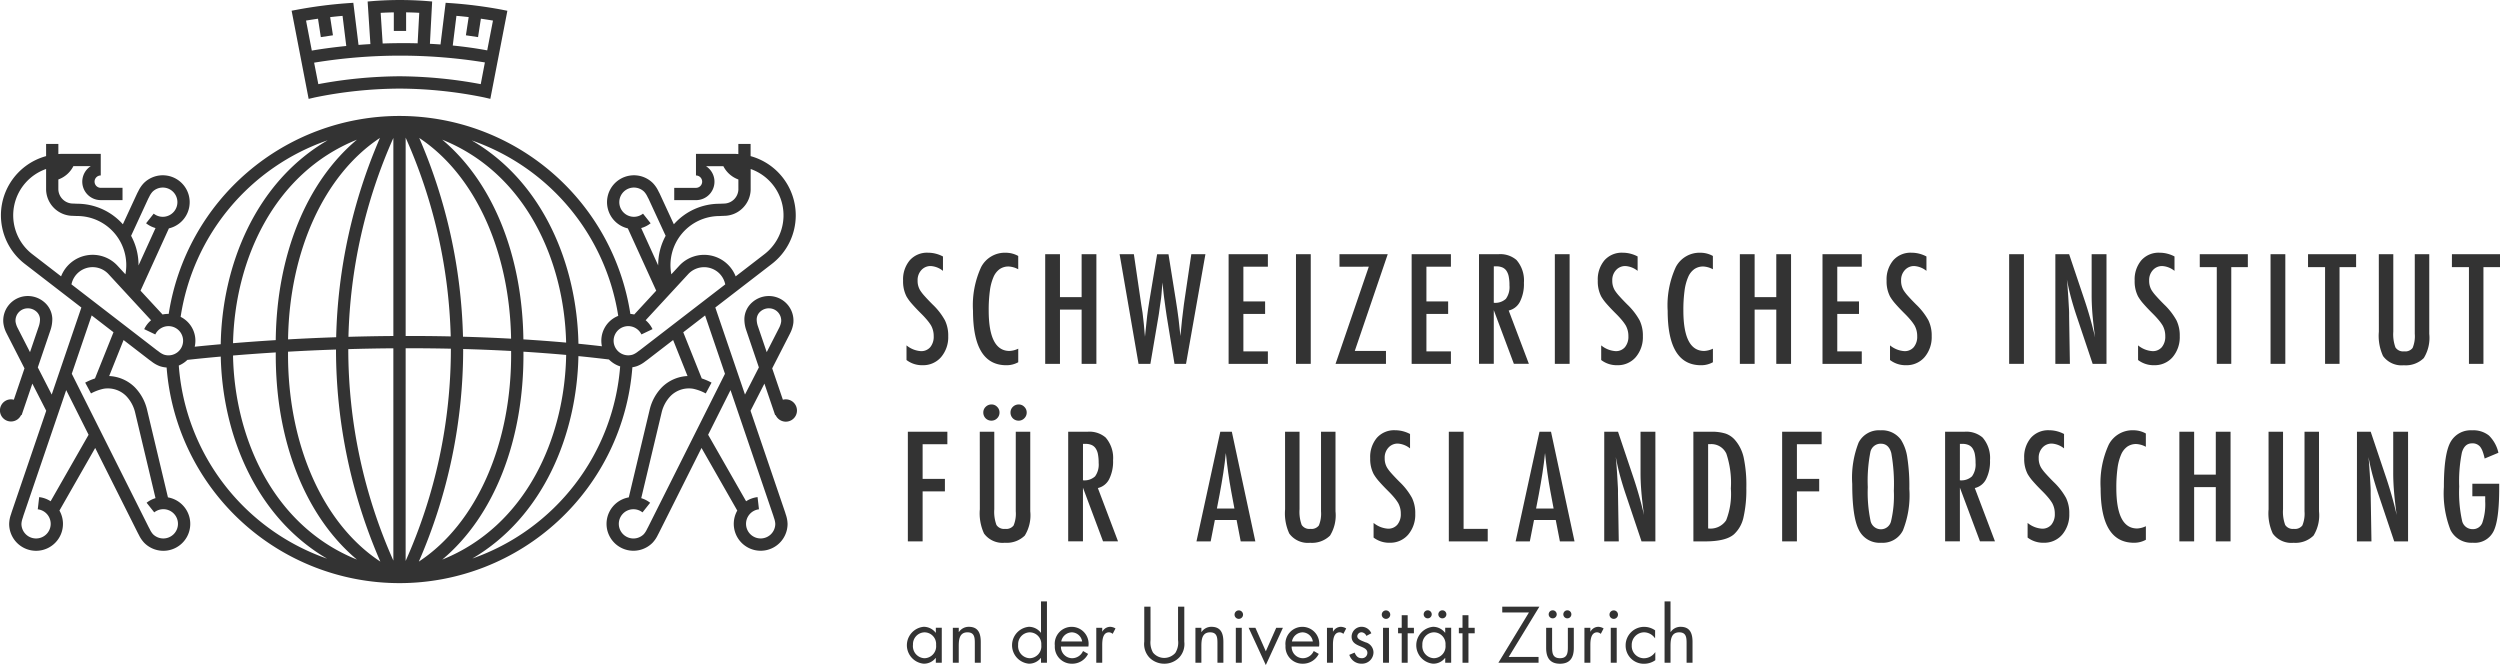 <?xml version="1.0" encoding="UTF-8"?>
<svg xmlns="http://www.w3.org/2000/svg" xmlns:xlink="http://www.w3.org/1999/xlink" width="347.063" height="92.326" viewBox="0 0 347.063 92.326">
  <defs>
    <clipPath id="a">
      <rect width="347.063" height="92.326" fill="#333"></rect>
    </clipPath>
  </defs>
  <g transform="translate(0 0)">
    <g transform="translate(0 0)" clip-path="url(#a)">
      <path d="M107.611,53.1l.064-.021a1.549,1.549,0,1,0,1.009-2.122L107.2,46.6l2.473-4.833.01-.021c.02-.043.029-.063.029-.063a4.279,4.279,0,0,0,.427-1.394,3.414,3.414,0,0,0-3.08-3.716,3.5,3.5,0,0,0-2.62.849,3.159,3.159,0,0,0-1.1,2.279,4.686,4.686,0,0,0,.226,1.505c.007.024.863,2.544,1.785,5.259l-1.928,3.771c-1.887-5.535-3.638-10.676-4.119-12.086l7.786-6a8.512,8.512,0,0,0,3.381-6.8,8.535,8.535,0,0,0-6.267-8.214V15.441H102.5V16.85c-.184-.011-.366-.028-.553-.028H96.619v3a.859.859,0,0,1,0,1.718H93.6v1.706h3.022a2.56,2.56,0,0,0,1.387-4.715h2.41a3.784,3.784,0,0,0,2.087,1.848v1.419a2.032,2.032,0,0,1-2.027,1.926l-.614.025A8.453,8.453,0,0,0,93.548,26.6l-1.986-4.3c-.075-.139-.118-.221-.164-.311a4.252,4.252,0,0,0-.752-1.1,3.735,3.735,0,1,0-3.487,6.28L91.1,35.816l-3.054,3.307a3.67,3.67,0,0,0-.535-.079,32.424,32.424,0,0,0-64.09-.006,3.739,3.739,0,0,0-.854.085L19.51,35.816l3.936-8.648a3.735,3.735,0,1,0-3.488-6.28,4.236,4.236,0,0,0-.749,1.1c-.047.089-.091.171-.135.251-.021.042-1.271,2.744-2.018,4.36a8.5,8.5,0,0,0-6.348-2.854c.036,0-.543-.024-.543-.024a2.04,2.04,0,0,1-1.47-.6A2.017,2.017,0,0,1,8.1,21.764V20.376a3.784,3.784,0,0,0,2.087-1.848H12.6a2.56,2.56,0,0,0,1.387,4.715H17.01V21.537H13.987a.859.859,0,0,1,0-1.718v-3H8.655c-.187,0-.369.017-.553.028V15.441H6.4v1.695A8.52,8.52,0,0,0,3.517,32.154l7.779,6L7.179,50.238l-1.93-3.771,1.77-5.208A4.778,4.778,0,0,0,7.261,39.7a3.165,3.165,0,0,0-1.1-2.279,3.5,3.5,0,0,0-2.621-.849A3.411,3.411,0,0,0,.464,40.289a4.211,4.211,0,0,0,.427,1.4L.9,41.7l.029.064L3.4,46.6c-.547,1.607-1.093,3.215-1.48,4.355a1.535,1.535,0,0,0-.386-.054,1.537,1.537,0,1,0,1.394,2.176L3,53.1l1.49-4.383,1.928,3.768-4.8,14.074c-.038.128-.065.217-.095.311a4.243,4.243,0,0,0-.251,1.314,3.735,3.735,0,1,0,6.98-1.842l4.964-8.694,5.911,11.79c.061.111.1.194.149.28a4.309,4.309,0,0,0,.752,1.107,3.736,3.736,0,1,0,3.287-6.315L20.389,52.225a6.669,6.669,0,0,0-1.7-3.024,5.408,5.408,0,0,0-3.534-1.534l2-5,3.6,2.775c.111.077.187.132.267.191a4.236,4.236,0,0,0,1.157.66,3.764,3.764,0,0,0,.952.189,32.424,32.424,0,0,0,64.659-.036,3.748,3.748,0,0,0,.636-.155,4.21,4.21,0,0,0,1.156-.659c.081-.058.156-.114.231-.166.011-.007,1.519-1.17,3.634-2.8l2,5A5.4,5.4,0,0,0,91.916,49.2a6.616,6.616,0,0,0-1.688,2.987c-.01.033-2.377,9.971-2.937,12.323a3.733,3.733,0,1,0,3.285,6.316,4.275,4.275,0,0,0,.753-1.108c.046-.086.088-.168.132-.246.008-.018,3.061-6.1,5.927-11.823l4.964,8.694a3.734,3.734,0,1,0,6.982,1.842,4.242,4.242,0,0,0-.252-1.314c-.029-.093-.056-.182-.081-.269l-4.808-14.116,1.927-3.768c.806,2.368,1.49,4.383,1.49,4.383M4.167,44.352l-1.72-3.361a2.792,2.792,0,0,1-.287-.861A1.7,1.7,0,0,1,3.7,38.273a1.774,1.774,0,0,1,1.335.432,1.48,1.48,0,0,1,.519,1.06,3.09,3.09,0,0,1-.168,1c.006-.019-.536,1.572-1.221,3.588M52.746,14.613a73.984,73.984,0,0,0-6.078,27.664c-2.362.081-4.6.185-6.677.3.185-12.294,5.046-22.873,12.754-27.965M38.281,42.68c-2.182.134-4.17.281-5.93.425.239-11.453,5.617-23.6,17.2-28.251-6.97,5.84-11.138,15.953-11.272,27.826m7.21-27.742c-10,5.8-14.668,17.372-14.847,28.313-1.4.123-2.605.241-3.611.345a3.7,3.7,0,0,0-1.955-4.145A30.811,30.811,0,0,1,45.491,14.937m-24.9,8.079c.025-.04.077-.138.125-.233a2.835,2.835,0,0,1,.447-.689,2.03,2.03,0,1,1,.175,3.027l-1.058,1.337a3.716,3.716,0,0,0,1.313.664l-2.363,5.19v-.039A8.471,8.471,0,0,0,18.2,28.2ZM8.48,33.827,4.552,30.8a6.877,6.877,0,0,1-.666-.571A6.816,6.816,0,0,1,6.4,18.921v2.874a3.732,3.732,0,0,0,3.733,3.631l.542.024a6.818,6.818,0,0,1,6.736,8.09l-1.081-1.17A4.7,4.7,0,0,0,8.48,33.827M7.027,65.05a3.706,3.706,0,0,0-1.589-.576l-.195,1.693a2.031,2.031,0,1,1-2.267,2.018,2.807,2.807,0,0,1,.174-.806c.031-.1.064-.2.093-.312-.007.025,3.2-9.388,5.947-17.448l3.108,6.2ZM13.186,48a8.445,8.445,0,0,0-1.36.581l.808,1.5a6.485,6.485,0,0,1,1.766-.653,3.6,3.6,0,0,1,3.115,1.008,5.006,5.006,0,0,1,1.227,2.221c-.008-.032,2.186,9.183,2.847,11.961a3.7,3.7,0,0,0-1.236.639l1.061,1.335a2.03,2.03,0,0,1,2.694,3.029,2.036,2.036,0,0,1-2.871,0,2.794,2.794,0,0,1-.448-.7c-.049-.092-.1-.187-.153-.283.017.029-9.324-18.6-10.671-21.289,1.218-3.573,2.26-6.632,2.761-8.1,1.043.8,2.071,1.6,3.03,2.335Zm8.843-3.739c-.086-.064-.174-.128-.269-.192.024.015-6.781-5.229-11.84-9.129a3,3,0,0,1,5.153-1.413s4.364,4.727,5.9,6.394a3.734,3.734,0,0,0-.954,1.235l1.54.735a2,2,0,0,1,.752-.841,2.028,2.028,0,1,1,.418,3.633,2.79,2.79,0,0,1-.7-.422m2.792,1.948a3.742,3.742,0,0,0,1.191-.787c1.14-.125,2.7-.287,4.635-.458.234,10.848,4.882,22.28,14.76,28.053A30.783,30.783,0,0,1,24.821,46.207m7.529-1.391c1.754-.146,3.747-.292,5.933-.429C38.2,56.661,42.4,67.155,49.553,73.147,37.94,68.481,32.566,56.292,32.35,44.816m7.639-.529c2.073-.118,4.3-.223,6.656-.3v.011h0A73.946,73.946,0,0,0,52.8,73.424c-7.977-5.233-12.919-16.333-12.812-29.138m14.62,29A72.229,72.229,0,0,1,48.35,43.954V43.93c2.006-.058,4.1-.1,6.257-.114Zm0-31.177c-2.15.015-4.234.056-6.235.113a72.214,72.214,0,0,1,6.235-27.606ZM99.9,25.451l.614-.026a3.679,3.679,0,0,0,2.605-1.093,3.716,3.716,0,0,0,1.092-2.508c0-.013,0-1.416,0-2.9a6.816,6.816,0,0,1,2.51,11.306,7.011,7.011,0,0,1-.659.567l-3.934,3.033a4.7,4.7,0,0,0-7.852-1.454s-.436.471-1.078,1.167a6.816,6.816,0,0,1,6.7-8.088M89.011,27.122a3.723,3.723,0,0,0,1.314-.664l-1.06-1.337a2.03,2.03,0,1,1,.175-3.027,2.794,2.794,0,0,1,.447.689c.049.095.1.192.156.291-.026-.05,1.839,3.986,2.366,5.124a8.477,8.477,0,0,0-1.037,4.074v.039ZM85.827,39.314a3.7,3.7,0,0,0-2.265,4.218c-1.087-.124-2.176-.245-3.261-.351-.2-10.91-4.858-22.437-14.815-28.226A30.814,30.814,0,0,1,85.827,39.314m-7.234,3.708c-1.99-.177-3.971-.324-5.933-.446-.155-11.827-4.318-21.9-11.267-27.723C72.95,19.5,78.33,31.592,78.593,43.022m-7.642-.543c-2.257-.123-4.486-.213-6.675-.273A73.983,73.983,0,0,0,58.2,14.613c7.687,5.078,12.543,15.614,12.753,27.866M56.315,14.572a72.208,72.208,0,0,1,6.256,27.592c-2.132-.046-4.222-.064-6.256-.06Zm0,29.235c2.041,0,4.138.017,6.278.063v.084a72.188,72.188,0,0,1-6.28,29.381Zm7.984.187h0v-.081h0c2.183.06,4.407.15,6.657.273.134,12.848-4.814,23.993-12.812,29.239A73.946,73.946,0,0,0,64.3,43.994m8.363.291q2.945.184,5.934.448c-.192,11.5-5.564,23.736-17.2,28.414,7.172-6.008,11.375-16.543,11.27-28.862M65.57,73c9.878-5.791,14.513-17.246,14.729-28.1,1.409.138,2.822.3,4.237.466a3.757,3.757,0,0,0,1.558.959A30.785,30.785,0,0,1,65.57,73M88.809,44.091c-.057.039-.146.1-.233.167a2.809,2.809,0,0,1-.7.422,2.032,2.032,0,0,1-2.58-1.256,2.027,2.027,0,0,1,1.259-2.577,2.031,2.031,0,0,1,2.491,1.042l1.539-.735a3.716,3.716,0,0,0-.954-1.235l5.9-6.391a3.012,3.012,0,0,1,4.251-.185,2.981,2.981,0,0,1,.9,1.6L88.809,44.091m1.145,24.582c-.036.064-.086.159-.134.251a2.872,2.872,0,0,1-.45.7,2.03,2.03,0,1,1-.175-3.03l1.06-1.335a3.685,3.685,0,0,0-1.236-.639l2.859-12a4.964,4.964,0,0,1,1.216-2.185,3.6,3.6,0,0,1,3.113-1.007,6.486,6.486,0,0,1,1.768.653l.806-1.5A8.445,8.445,0,0,0,97.42,48l-2.566-6.411c.958-.739,1.987-1.532,3.03-2.335l2.76,8.1Zm17.42-1.564c.018.065.05.168.081.269a2.807,2.807,0,0,1,.174.806,2.03,2.03,0,1,1-2.265-2.018l-.195-1.693a3.706,3.706,0,0,0-1.59.576l-5.272-9.233c1.235-2.462,2.362-4.709,3.108-6.2Zm-2.172-26.4a2.93,2.93,0,0,1-.153-.947,1.48,1.48,0,0,1,.519-1.06,1.776,1.776,0,0,1,1.337-.432,1.7,1.7,0,0,1,1.54,1.857,2.749,2.749,0,0,1-.285.858s-.76,1.487-1.72,3.363Z" transform="translate(0 4.538)" fill="#333"></path>
      <path d="M58.194,1.331a62.147,62.147,0,0,0-6.929-.89L50.459.387l-.1.8-.614,4.986Q49,6.12,48.275,6.082l.267-5.049.043-.826L47.762.139a48.426,48.426,0,0,0-7.3,0L39.628.21l.054.833.33,5.078c-.569.033-1.121.071-1.65.113l-.621-5.046-.1-.8-.8.054a62.764,62.764,0,0,0-6.922.888l-.844.157.163.842,2.032,10.525.168.872.863-.2A59.787,59.787,0,0,1,44.052,12.3,59.806,59.806,0,0,1,55.8,13.523l.863.2.168-.87L58.868,2.33l.16-.835ZM51.955,2.2c.589.05,1.158.109,1.7.173L53.271,4.9l1.686.253.393-2.559c.673.1,1.252.188,1.679.262l-.8,4.137c-1.61-.3-3.211-.515-4.783-.673ZM41.439,1.784c.459-.026,1.093-.053,1.825-.067V4.29h1.706V1.714c.586.01,1.2.029,1.824.065L46.57,6.014c-1.706-.046-3.333-.029-4.855.026Zm-8.7.813.391,2.556L34.813,4.9l-.386-2.522c.549-.064,1.126-.124,1.721-.174l.514,4.181c-2.169.217-3.833.473-4.784.638l-.8-4.167c.426-.072,1-.164,1.663-.259m22.59,9.084a63.022,63.022,0,0,0-11.249-1.092h-.05a63.006,63.006,0,0,0-11.249,1.092L32.2,8.7a73.783,73.783,0,0,1,23.706-.033Z" transform="translate(11.408 0)" fill="#333"></path>
      <path d="M95.574,25.717v2a3,3,0,0,0-1.685-.67,1.7,1.7,0,0,0-1.323.571,2.028,2.028,0,0,0-.512,1.449,2.5,2.5,0,0,0,.365,1.372,6.16,6.16,0,0,0,.617.788q.428.482,1.108,1.163a9.083,9.083,0,0,1,1.706,2.2,4.823,4.823,0,0,1,.454,2.2,4.269,4.269,0,0,1-1,2.909,3.272,3.272,0,0,1-2.554,1.114,3.543,3.543,0,0,1-2.238-.72V38.059a3.486,3.486,0,0,0,1.991.8,1.633,1.633,0,0,0,1.312-.557,2.267,2.267,0,0,0,.473-1.514,3.037,3.037,0,0,0-.365-1.488,6.09,6.09,0,0,0-.524-.725,12.227,12.227,0,0,0-.838-.911q-.777-.771-1.291-1.362a6.377,6.377,0,0,1-.759-1.035,4.525,4.525,0,0,1-.473-2.189,4.111,4.111,0,0,1,.927-2.829,3.192,3.192,0,0,1,2.513-1.054,4.441,4.441,0,0,1,2.09.522" transform="translate(35.334 9.887)" fill="#333"></path>
      <path d="M103.288,25.649v1.844a3.16,3.16,0,0,0-1.32-.384,2.147,2.147,0,0,0-1.253.361,2.608,2.608,0,0,0-.862,1.108,7.022,7.022,0,0,0-.5,1.9,19.637,19.637,0,0,0-.163,2.717q0,5.637,2.888,5.638a3.092,3.092,0,0,0,1.213-.315V40.4a3.332,3.332,0,0,1-1.656.415q-4.624,0-4.624-7.552a12.694,12.694,0,0,1,1.129-6.074,3.711,3.711,0,0,1,3.455-1.99,3.528,3.528,0,0,1,1.7.453" transform="translate(38.067 9.888)" fill="#333"></path>
      <path d="M104.208,25.344h2.051V31.3h3.006V25.344h2.05V40.566h-2.05V33.033h-3.006v7.533h-2.051Z" transform="translate(40.892 9.946)" fill="#333"></path>
      <path d="M111.626,25.344h1.981l1.035,7.068.168,1.046q.117.848.177,1.547L115.1,36.3c.007.033.013.092.02.177s.017.195.029.326l.05-.493q.117-1.291.251-2.375t.291-2l1.094-6.585h1.578l1.025,6.4q.228,1.418.38,2.632t.252,2.317c.064-.776.139-1.525.221-2.247s.17-1.433.26-2.129L120.7,31.3l.879-5.954h1.96l-2.692,15.222h-1.6l-1.075-6.576c-.007-.026-.022-.135-.049-.324s-.067-.464-.118-.819l-.207-1.518c-.014-.118-.035-.3-.064-.533s-.061-.535-.095-.9l-.049-.631c-.013.15-.026.283-.039.394s-.024.2-.031.276q-.048.652-.084,1.011c-.022.24-.038.386-.043.439l-.207,1.459c-.046.336-.082.6-.109.788s-.046.309-.058.355L115.9,40.566h-1.646Z" transform="translate(43.803 9.946)" fill="#333"></path>
      <path d="M122.494,25.344h5.451v1.735h-3.4V31.9h3.016v1.735h-3.016v5.2h3.4v1.735h-5.451Z" transform="translate(48.068 9.946)" fill="#333"></path>
      <rect width="2.051" height="15.222" transform="translate(179.915 35.289)" fill="#333"></rect>
      <path d="M133.7,25.344h6.7l-4.574,13.427h4.329v1.795h-7l4.616-13.487H133.7Z" transform="translate(52.253 9.946)" fill="#333"></path>
      <path d="M140.743,25.344h5.451v1.735h-3.4V31.9h3.016v1.735h-3.016v5.2h3.4v1.735h-5.451Z" transform="translate(55.229 9.946)" fill="#333"></path>
      <path d="M147.459,25.344h2.7a3.458,3.458,0,0,1,2.5.8,4.315,4.315,0,0,1,1.035,3.165,5.411,5.411,0,0,1-.549,2.627,2.336,2.336,0,0,1-1.562,1.227l2.8,7.4H152.3l-2.789-7.454v7.454h-2.051Zm2.051,6.743a2.172,2.172,0,0,0,1.685-.551,2.792,2.792,0,0,0,.493-1.863,6.062,6.062,0,0,0-.1-1.213,2.213,2.213,0,0,0-.324-.819,1.318,1.318,0,0,0-.572-.464,2.127,2.127,0,0,0-.834-.148h-.344Z" transform="translate(57.864 9.946)" fill="#333"></path>
      <rect width="2.051" height="15.222" transform="translate(215.851 35.289)" fill="#333"></rect>
      <path d="M164.832,25.717v2a3,3,0,0,0-1.685-.67,1.7,1.7,0,0,0-1.321.571,2.028,2.028,0,0,0-.512,1.449,2.516,2.516,0,0,0,.363,1.372,6.073,6.073,0,0,0,.618.788q.428.482,1.108,1.163a9.154,9.154,0,0,1,1.706,2.2,4.841,4.841,0,0,1,.453,2.2,4.275,4.275,0,0,1-.994,2.909,3.272,3.272,0,0,1-2.554,1.114,3.547,3.547,0,0,1-2.239-.72V38.059a3.489,3.489,0,0,0,1.993.8,1.628,1.628,0,0,0,1.31-.557,2.26,2.26,0,0,0,.473-1.514,3.022,3.022,0,0,0-.365-1.488,5.9,5.9,0,0,0-.522-.725c-.224-.272-.5-.576-.838-.911q-.779-.771-1.291-1.362a6.4,6.4,0,0,1-.76-1.035,4.541,4.541,0,0,1-.473-2.189,4.111,4.111,0,0,1,.927-2.829,3.2,3.2,0,0,1,2.515-1.054,4.44,4.44,0,0,1,2.089.522" transform="translate(62.511 9.887)" fill="#333"></path>
      <path d="M172.547,25.649v1.844a3.16,3.16,0,0,0-1.32-.384,2.147,2.147,0,0,0-1.253.361,2.6,2.6,0,0,0-.862,1.108,7.021,7.021,0,0,0-.5,1.9,19.633,19.633,0,0,0-.163,2.717q0,5.637,2.888,5.638a3.092,3.092,0,0,0,1.213-.315V40.4a3.332,3.332,0,0,1-1.656.415q-4.624,0-4.624-7.552a12.71,12.71,0,0,1,1.129-6.074,3.714,3.714,0,0,1,3.455-1.99,3.528,3.528,0,0,1,1.7.453" transform="translate(65.245 9.888)" fill="#333"></path>
      <path d="M173.466,25.344h2.051V31.3h3.006V25.344h2.05V40.566h-2.05V33.033h-3.006v7.533h-2.051Z" transform="translate(68.07 9.946)" fill="#333"></path>
      <path d="M181.706,25.344h5.451v1.735h-3.4V31.9h3.016v1.735h-3.016v5.2h3.4v1.735h-5.451Z" transform="translate(71.303 9.946)" fill="#333"></path>
      <path d="M193.628,25.717v2a3,3,0,0,0-1.685-.67,1.7,1.7,0,0,0-1.321.571,2.028,2.028,0,0,0-.512,1.449,2.516,2.516,0,0,0,.363,1.372,6.071,6.071,0,0,0,.618.788q.428.482,1.108,1.163a9.155,9.155,0,0,1,1.706,2.2,4.842,4.842,0,0,1,.452,2.2,4.275,4.275,0,0,1-.994,2.909,3.273,3.273,0,0,1-2.554,1.114,3.547,3.547,0,0,1-2.239-.72V38.059a3.489,3.489,0,0,0,1.992.8,1.628,1.628,0,0,0,1.31-.557,2.26,2.26,0,0,0,.473-1.514,3.022,3.022,0,0,0-.365-1.488,5.9,5.9,0,0,0-.522-.725c-.224-.272-.5-.576-.838-.911q-.779-.771-1.291-1.362a6.4,6.4,0,0,1-.76-1.035,4.54,4.54,0,0,1-.473-2.189,4.112,4.112,0,0,1,.927-2.829,3.2,3.2,0,0,1,2.515-1.054,4.44,4.44,0,0,1,2.089.522" transform="translate(73.811 9.887)" fill="#333"></path>
      <rect width="2.051" height="15.222" transform="translate(278.92 35.289)" fill="#333"></rect>
      <path d="M204.922,25.344h1.912l2.041,6.072a55.565,55.565,0,0,1,1.568,5.492q-.246-1.765-.366-3.194t-.117-2.692V25.344h2.061V40.566H210.1l-2.3-6.852q-.315-.957-.6-1.962t-.518-2.109c-.013-.092-.035-.2-.064-.336s-.064-.283-.1-.453c.021.17.038.316.052.437s.021.226.028.312l.109,1.547.109,1.883c.007.106.011.234.015.386s0,.322,0,.512l.109,6.635h-2.02Z" transform="translate(80.413 9.946)" fill="#333"></path>
      <path d="M218.359,25.717v2a3,3,0,0,0-1.685-.67,1.7,1.7,0,0,0-1.321.571,2.028,2.028,0,0,0-.512,1.449,2.515,2.515,0,0,0,.363,1.372,6.064,6.064,0,0,0,.618.788q.428.482,1.108,1.163a9.155,9.155,0,0,1,1.706,2.2,4.842,4.842,0,0,1,.453,2.2,4.275,4.275,0,0,1-.994,2.909,3.272,3.272,0,0,1-2.554,1.114,3.547,3.547,0,0,1-2.239-.72V38.059a3.489,3.489,0,0,0,1.993.8,1.628,1.628,0,0,0,1.31-.557,2.26,2.26,0,0,0,.473-1.514,3.023,3.023,0,0,0-.365-1.488,5.9,5.9,0,0,0-.522-.725c-.224-.272-.5-.576-.838-.911q-.779-.771-1.291-1.362a6.4,6.4,0,0,1-.76-1.035,4.541,4.541,0,0,1-.473-2.189,4.111,4.111,0,0,1,.927-2.829,3.2,3.2,0,0,1,2.515-1.054,4.44,4.44,0,0,1,2.089.522" transform="translate(83.516 9.887)" fill="#333"></path>
      <path d="M219.32,25.344h6.674v1.795h-2.3V40.566h-2.012V27.139H219.32Z" transform="translate(86.063 9.946)" fill="#333"></path>
      <rect width="2.051" height="15.222" transform="translate(315.209 35.289)" fill="#333"></rect>
      <path d="M230.114,25.344h6.674v1.795h-2.3V40.566H232.48V27.139h-2.366Z" transform="translate(90.299 9.946)" fill="#333"></path>
      <path d="M237.171,25.344h2.011V36.1a5.287,5.287,0,0,0,.3,2.187,1.261,1.261,0,0,0,1.2.543,1.278,1.278,0,0,0,1.182-.473,4.273,4.273,0,0,0,.3-1.962V25.344h2.011V36.4a5.345,5.345,0,0,1-.759,3.361,3.563,3.563,0,0,1-2.769,1,3.189,3.189,0,0,1-2.889-1.281,6.7,6.7,0,0,1-.581-3.371Z" transform="translate(93.068 9.946)" fill="#333"></path>
      <path d="M244.461,25.344h6.674v1.795h-2.3V40.566h-2.012V27.139h-2.366Z" transform="translate(95.929 9.946)" fill="#333"></path>
      <path d="M90.514,43.044H96v1.735H92.565V49.59h3.094v1.735H92.565v6.941H90.514Z" transform="translate(35.518 16.891)" fill="#333"></path>
      <path d="M97.685,44.111H99.7V54.866a5.274,5.274,0,0,0,.3,2.189,1.259,1.259,0,0,0,1.2.542,1.274,1.274,0,0,0,1.182-.473,4.269,4.269,0,0,0,.3-1.962V44.111h2.012v11.05a5.357,5.357,0,0,1-.759,3.363,3.571,3.571,0,0,1-2.771,1,3.186,3.186,0,0,1-2.888-1.282,6.678,6.678,0,0,1-.582-3.371Zm1.636-3.786a1.048,1.048,0,0,1,.78.336,1.074,1.074,0,0,1,.324.788,1.094,1.094,0,0,1-.334.8,1.079,1.079,0,0,1-.79.324,1.107,1.107,0,0,1-.8-.324,1.122,1.122,0,0,1-.326-.809,1.06,1.06,0,0,1,.336-.79,1.121,1.121,0,0,1,.808-.324m3.776,0a1.05,1.05,0,0,1,.78.336,1.074,1.074,0,0,1,.324.788,1.09,1.09,0,0,1-.336.8,1.076,1.076,0,0,1-.788.324,1.113,1.113,0,0,1-.8-.324,1.126,1.126,0,0,1-.324-.809,1.064,1.064,0,0,1,.334-.79,1.124,1.124,0,0,1,.809-.324" transform="translate(38.332 15.824)" fill="#333"></path>
      <path d="M106.5,43.044h2.7a3.45,3.45,0,0,1,2.494.8,4.31,4.31,0,0,1,1.036,3.165,5.428,5.428,0,0,1-.547,2.627,2.341,2.341,0,0,1-1.564,1.227l2.8,7.4h-2.08l-2.789-7.454v7.454H106.5Zm2.051,6.743a2.172,2.172,0,0,0,1.685-.551,2.792,2.792,0,0,0,.493-1.863,6.059,6.059,0,0,0-.1-1.213,2.167,2.167,0,0,0-.326-.819,1.314,1.314,0,0,0-.571-.464,2.129,2.129,0,0,0-.833-.148h-.345Z" transform="translate(41.792 16.891)" fill="#333"></path>
      <path d="M122.6,43.044h1.6l3.264,15.222h-2.032l-.571-2.967h-3.016l-.582,2.967h-1.972Zm1.961,10.667-.453-2.426q-.453-2.473-.739-5.284-.138,1.372-.355,2.776t-.512,2.981l-.375,1.952Z" transform="translate(46.809 16.891)" fill="#333"></path>
      <path d="M128.122,43.044h2.011V53.8a5.286,5.286,0,0,0,.3,2.187,1.26,1.26,0,0,0,1.2.543,1.278,1.278,0,0,0,1.182-.473,4.273,4.273,0,0,0,.3-1.962V43.044h2.011V54.1a5.346,5.346,0,0,1-.759,3.361,3.563,3.563,0,0,1-2.769,1,3.19,3.19,0,0,1-2.889-1.281,6.7,6.7,0,0,1-.581-3.371Z" transform="translate(50.276 16.891)" fill="#333"></path>
      <path d="M142.142,43.418v2a3.007,3.007,0,0,0-1.686-.67,1.7,1.7,0,0,0-1.321.571,2.028,2.028,0,0,0-.512,1.449,2.516,2.516,0,0,0,.363,1.372,6.072,6.072,0,0,0,.618.788q.428.482,1.11,1.163a9.142,9.142,0,0,1,1.7,2.2,4.842,4.842,0,0,1,.453,2.2,4.281,4.281,0,0,1-.993,2.909,3.277,3.277,0,0,1-2.554,1.114,3.544,3.544,0,0,1-2.239-.72V55.76a3.482,3.482,0,0,0,1.993.8A1.625,1.625,0,0,0,140.386,56a2.26,2.26,0,0,0,.473-1.514A3.007,3.007,0,0,0,140.494,53a5.9,5.9,0,0,0-.522-.725c-.223-.272-.5-.576-.838-.911q-.779-.771-1.291-1.362a6.38,6.38,0,0,1-.759-1.035,4.541,4.541,0,0,1-.473-2.189,4.117,4.117,0,0,1,.926-2.829,3.2,3.2,0,0,1,2.516-1.054,4.448,4.448,0,0,1,2.089.522" transform="translate(53.607 16.833)" fill="#333"></path>
      <path d="M144.449,43.044H146.5V56.531h3.351v1.735h-5.4Z" transform="translate(56.683 16.891)" fill="#333"></path>
      <path d="M154.423,43.044h1.6l3.264,15.222h-2.031L156.68,55.3h-3.016l-.582,2.967H151.11Zm1.961,10.667-.453-2.426q-.453-2.473-.739-5.284-.138,1.372-.355,2.776t-.512,2.981l-.375,1.952Z" transform="translate(59.297 16.891)" fill="#333"></path>
      <path d="M159.946,43.044h1.912l2.041,6.072a55.59,55.59,0,0,1,1.568,5.492q-.246-1.765-.366-3.194t-.117-2.692V43.044h2.061V58.266h-1.923l-2.3-6.852q-.315-.957-.6-1.962t-.518-2.109c-.013-.092-.035-.2-.064-.336s-.064-.283-.1-.453c.021.17.038.316.052.437s.021.226.028.312l.109,1.547.109,1.883c.007.106.011.234.015.386s0,.322,0,.512l.109,6.635h-2.02Z" transform="translate(62.764 16.891)" fill="#333"></path>
      <path d="M168.831,43.044h2.524a6.335,6.335,0,0,1,1.941.256,3.065,3.065,0,0,1,1.3.877,5.532,5.532,0,0,1,1.223,2.465,18.5,18.5,0,0,1,.365,4.209,17.131,17.131,0,0,1-.4,4.1,4.494,4.494,0,0,1-1.3,2.317q-1.113.994-3.992,1h-1.657Zm2.051,13.427a2.607,2.607,0,0,0,2.5-1.133,9.985,9.985,0,0,0,.652-4.407,12.812,12.812,0,0,0-.622-4.841,2.288,2.288,0,0,0-2.277-1.32h-.256Z" transform="translate(66.251 16.891)" fill="#333"></path>
      <path d="M177.682,43.044h5.482v1.735h-3.431V49.59h3.094v1.735h-3.094v6.941h-2.051Z" transform="translate(69.724 16.891)" fill="#333"></path>
      <path d="M192.6,51.085a13.153,13.153,0,0,1-.9,5.728,3.13,3.13,0,0,1-3.006,1.7,3.2,3.2,0,0,1-3.125-1.824q-.9-1.786-.9-6.34a13.337,13.337,0,0,1,.886-5.746,3.16,3.16,0,0,1,3.038-1.7,3.245,3.245,0,0,1,2.839,1.31,6.238,6.238,0,0,1,.887,2.5,25.971,25.971,0,0,1,.276,4.376m-2.15.217a24.369,24.369,0,0,0-.354-5.245q-.355-1.3-1.45-1.3a1.452,1.452,0,0,0-1.459,1.192,20.8,20.8,0,0,0-.355,4.832,19.209,19.209,0,0,0,.375,4.633,1.47,1.47,0,0,0,1.44,1.223,1.44,1.44,0,0,0,1.42-1.143,15.216,15.216,0,0,0,.383-4.19" transform="translate(72.468 16.836)" fill="#333"></path>
      <path d="M193.929,43.044h2.7a3.458,3.458,0,0,1,2.5.8,4.315,4.315,0,0,1,1.035,3.165,5.411,5.411,0,0,1-.549,2.627,2.336,2.336,0,0,1-1.562,1.227l2.8,7.4h-2.08l-2.789-7.454v7.454h-2.051Zm2.051,6.743a2.172,2.172,0,0,0,1.685-.551,2.792,2.792,0,0,0,.493-1.863,6.059,6.059,0,0,0-.1-1.213,2.213,2.213,0,0,0-.324-.819,1.318,1.318,0,0,0-.572-.464,2.127,2.127,0,0,0-.834-.148h-.344Z" transform="translate(76.099 16.891)" fill="#333"></path>
      <path d="M207.347,43.418v2a3,3,0,0,0-1.685-.67,1.7,1.7,0,0,0-1.321.571,2.028,2.028,0,0,0-.512,1.449,2.516,2.516,0,0,0,.363,1.372,6.07,6.07,0,0,0,.618.788q.428.482,1.108,1.163a9.156,9.156,0,0,1,1.706,2.2,4.842,4.842,0,0,1,.452,2.2,4.275,4.275,0,0,1-.994,2.909,3.272,3.272,0,0,1-2.554,1.114,3.547,3.547,0,0,1-2.239-.72V55.76a3.489,3.489,0,0,0,1.993.8,1.628,1.628,0,0,0,1.31-.557,2.26,2.26,0,0,0,.473-1.514A3.022,3.022,0,0,0,205.7,53a5.9,5.9,0,0,0-.522-.725c-.224-.272-.5-.576-.838-.911q-.779-.771-1.291-1.362a6.4,6.4,0,0,1-.76-1.035,4.541,4.541,0,0,1-.473-2.189,4.111,4.111,0,0,1,.927-2.829,3.2,3.2,0,0,1,2.515-1.054,4.44,4.44,0,0,1,2.089.522" transform="translate(79.194 16.833)" fill="#333"></path>
      <path d="M215.714,43.349v1.844a3.16,3.16,0,0,0-1.32-.384,2.147,2.147,0,0,0-1.253.361,2.6,2.6,0,0,0-.862,1.108,7.023,7.023,0,0,0-.5,1.9,19.63,19.63,0,0,0-.163,2.717q0,5.637,2.888,5.638a3.092,3.092,0,0,0,1.213-.315V58.1a3.332,3.332,0,0,1-1.656.415q-4.624,0-4.624-7.552a12.71,12.71,0,0,1,1.129-6.074,3.714,3.714,0,0,1,3.455-1.99,3.528,3.528,0,0,1,1.7.453" transform="translate(82.184 16.833)" fill="#333"></path>
      <path d="M217.286,43.044h2.051V49h3.006V43.044h2.05V58.266h-2.05V50.733h-3.006v7.533h-2.051Z" transform="translate(85.265 16.891)" fill="#333"></path>
      <path d="M226.178,43.044h2.011V53.8a5.286,5.286,0,0,0,.3,2.187,1.26,1.26,0,0,0,1.2.543,1.278,1.278,0,0,0,1.182-.473,4.273,4.273,0,0,0,.3-1.962V43.044h2.011V54.1a5.346,5.346,0,0,1-.759,3.361,3.563,3.563,0,0,1-2.77,1,3.19,3.19,0,0,1-2.889-1.281,6.7,6.7,0,0,1-.581-3.371Z" transform="translate(88.754 16.891)" fill="#333"></path>
      <path d="M234.993,43.044H236.9l2.041,6.072a55.582,55.582,0,0,1,1.568,5.492q-.246-1.765-.366-3.194t-.117-2.692V43.044h2.061V58.266h-1.923l-2.3-6.852q-.315-.957-.6-1.962t-.518-2.109c-.013-.092-.035-.2-.064-.336s-.064-.283-.1-.453c.021.17.038.316.052.437s.021.226.028.312l.109,1.547.109,1.883c.007.106.011.234.015.386s0,.322,0,.512l.109,6.635h-2.02Z" transform="translate(92.213 16.891)" fill="#333"></path>
      <path d="M247.611,50.316h3.727v.592q0,4.447-.78,6a2.894,2.894,0,0,1-2.878,1.6,3.23,3.23,0,0,1-3.106-1.775,13.992,13.992,0,0,1-.916-5.964q0-4.791,1.007-6.379a3.2,3.2,0,0,1,2.907-1.488,3.472,3.472,0,0,1,2.335.718,4.829,4.829,0,0,1,1.323,2.4l-1.912.8a6.842,6.842,0,0,0-.287-1.009,2.363,2.363,0,0,0-.345-.636,1.363,1.363,0,0,0-1.124-.462q-1.026,0-1.4,1.262a20.01,20.01,0,0,0-.376,4.741,18.419,18.419,0,0,0,.386,4.683,1.474,1.474,0,0,0,1.448,1.223,1.389,1.389,0,0,0,1.37-.867,7.976,7.976,0,0,0,.405-2.977v-.72h-1.785Z" transform="translate(95.614 16.836)" fill="#333"></path>
      <path d="M95.261,67.483h-.826v-.671h-.021a2.038,2.038,0,0,1-1.672.8,2.572,2.572,0,0,1,.01-5.121,2.1,2.1,0,0,1,1.663.826h.021v-.692h.826Zm-4-2.478a1.676,1.676,0,0,0,1.59,1.849,1.656,1.656,0,0,0,1.621-1.839,1.622,1.622,0,0,0-1.631-1.754A1.645,1.645,0,0,0,91.265,65" transform="translate(35.481 24.524)" fill="#333"></path>
      <path d="M95.822,63.218h.021a1.63,1.63,0,0,1,1.384-.724c1.342,0,1.651.972,1.651,2.108v2.881h-.826V64.746c0-.784-.061-1.487-1.022-1.487-1.136,0-1.209,1.054-1.209,1.922v2.3H95V62.629h.826Z" transform="translate(37.277 24.524)" fill="#333"></path>
      <path d="M104.92,67.807H104.9a2.069,2.069,0,0,1-1.672.8,2.572,2.572,0,0,1,.01-5.121,2.1,2.1,0,0,1,1.663.826h.021V59.959h.826v8.519h-.826ZM101.75,66a1.676,1.676,0,0,0,1.59,1.849,1.656,1.656,0,0,0,1.621-1.839,1.622,1.622,0,0,0-1.631-1.754A1.645,1.645,0,0,0,101.75,66" transform="translate(39.595 23.529)" fill="#333"></path>
      <path d="M106.017,65.231a1.573,1.573,0,0,0,1.59,1.622,1.66,1.66,0,0,0,1.476-1l.7.4a2.449,2.449,0,0,1-2.24,1.362,2.349,2.349,0,0,1-2.375-2.5,2.352,2.352,0,1,1,4.658.113Zm2.942-.7a1.481,1.481,0,0,0-1.424-1.27,1.535,1.535,0,0,0-1.477,1.27Z" transform="translate(41.269 24.524)" fill="#333"></path>
      <path d="M110.129,63.155h.02a1.249,1.249,0,0,1,1.074-.661,1.457,1.457,0,0,1,.744.228l-.393.753a.8.8,0,0,0-.5-.217c-.909,0-.948,1.167-.948,1.8v2.426H109.3V62.629h.828Z" transform="translate(42.891 24.524)" fill="#333"></path>
      <path d="M114.955,65.122a2.878,2.878,0,0,0,.341,1.735,2.006,2.006,0,0,0,1.569.744,2.066,2.066,0,0,0,1.529-.692,2.686,2.686,0,0,0,.38-1.786V60.485h.867v4.873a2.735,2.735,0,0,1-.681,2.158,2.859,2.859,0,0,1-2.1.888,2.91,2.91,0,0,1-2.013-.8,2.743,2.743,0,0,1-.764-2.252V60.485h.867Z" transform="translate(44.769 23.735)" fill="#333"></path>
      <path d="M120.012,63.218h.021a1.626,1.626,0,0,1,1.383-.724c1.344,0,1.651.972,1.651,2.108v2.881h-.824V64.746c0-.784-.063-1.487-1.023-1.487-1.135,0-1.207,1.054-1.207,1.922v2.3h-.827V62.629h.827Z" transform="translate(46.769 24.524)" fill="#333"></path>
      <path d="M124.265,61.445a.589.589,0,1,1-1.178,0,.589.589,0,1,1,1.178,0m-.175,6.681h-.827V63.273h.827Z" transform="translate(48.3 23.881)" fill="#333"></path>
      <path d="M126.876,65.854l1.445-3.262h.929l-2.374,5.173-2.385-5.173h.94Z" transform="translate(48.851 24.562)" fill="#333"></path>
      <path d="M129.018,65.231a1.572,1.572,0,0,0,1.589,1.622,1.661,1.661,0,0,0,1.477-1l.7.4a2.453,2.453,0,0,1-2.242,1.362,2.349,2.349,0,0,1-2.375-2.5,2.352,2.352,0,1,1,4.658.113Zm2.942-.7a1.48,1.48,0,0,0-1.424-1.27,1.535,1.535,0,0,0-1.477,1.27Z" transform="translate(50.295 24.524)" fill="#333"></path>
      <path d="M133.129,63.155h.021a1.25,1.25,0,0,1,1.074-.661,1.457,1.457,0,0,1,.744.228l-.393.753a.8.8,0,0,0-.494-.217c-.909,0-.951,1.167-.951,1.8v2.426H132.3V62.629h.826Z" transform="translate(51.917 24.524)" fill="#333"></path>
      <path d="M136.894,63.754a.777.777,0,0,0-.661-.5.588.588,0,0,0-.6.537c0,.444.558.608,1.125.847a1.478,1.478,0,0,1,1.126,1.394,1.587,1.587,0,0,1-1.642,1.579,1.743,1.743,0,0,1-1.714-1.228l.732-.31c.208.455.444.776.991.776a.739.739,0,0,0,.785-.744c0-1.085-2.19-.713-2.19-2.24a1.384,1.384,0,0,1,1.445-1.374,1.465,1.465,0,0,1,1.292.9Z" transform="translate(52.791 24.524)" fill="#333"></path>
      <path d="M138.942,61.445a.589.589,0,1,1-.589-.589.6.6,0,0,1,.589.589m-.176,6.681h-.827V63.273h.827Z" transform="translate(54.06 23.881)" fill="#333"></path>
      <path d="M140.722,67.936h-.827V63.847h-.505v-.763h.505V61.338h.827v1.746h.867v.763h-.867Z" transform="translate(54.698 24.07)" fill="#333"></path>
      <path d="M146.05,68.129h-.827v-.671H145.2a2.04,2.04,0,0,1-1.672.8,2.572,2.572,0,0,1,.011-5.121,2.1,2.1,0,0,1,1.661.826h.021v-.692h.827Zm-4-2.479a1.676,1.676,0,0,0,1.591,1.848,1.654,1.654,0,0,0,1.621-1.838,1.622,1.622,0,0,0-1.632-1.756,1.647,1.647,0,0,0-1.58,1.746m1.3-4.244a.558.558,0,1,1-.557-.557.554.554,0,0,1,.557.557m2.034,0a.558.558,0,1,1-.557-.557.554.554,0,0,1,.557.557" transform="translate(55.41 23.878)" fill="#333"></path>
      <path d="M146.783,67.936h-.826V63.847h-.507v-.763h.507V61.338h.826v1.746h.867v.763h-.867Z" transform="translate(57.076 24.07)" fill="#333"></path>
      <path d="M154.968,67.465v.806h-5.577l4.244-6.982h-3.707v-.8h5.152l-4.254,6.98Z" transform="translate(58.622 23.735)" fill="#333"></path>
      <path d="M154.98,65.98c0,.816.093,1.518,1.094,1.518s1.094-.7,1.094-1.518V63.275h.826v2.8c0,1.291-.485,2.189-1.92,2.189s-1.92-.9-1.92-2.189v-2.8h.826Zm.641-4.574a.558.558,0,1,1-.557-.557.554.554,0,0,1,.557.557m2.034,0a.558.558,0,1,1-.557-.557.554.554,0,0,1,.557.557" transform="translate(60.491 23.878)" fill="#333"></path>
      <path d="M158.794,63.155h.021a1.25,1.25,0,0,1,1.074-.661,1.457,1.457,0,0,1,.744.228l-.393.753a.8.8,0,0,0-.494-.217c-.909,0-.951,1.167-.951,1.8v2.426h-.826V62.629h.826Z" transform="translate(61.988 24.524)" fill="#333"></path>
      <path d="M161.647,61.445a.589.589,0,0,1-1.178,0,.589.589,0,0,1,1.178,0m-.175,6.681h-.827V63.273h.827Z" transform="translate(62.969 23.881)" fill="#333"></path>
      <path d="M166.168,64.074h-.021a1.867,1.867,0,0,0-1.508-.816,1.735,1.735,0,0,0-1.713,1.8,1.7,1.7,0,0,0,1.672,1.8,1.887,1.887,0,0,0,1.58-.837h.02v1.106a2.653,2.653,0,0,1-1.537.494,2.513,2.513,0,0,1-2.583-2.559,2.562,2.562,0,0,1,2.593-2.562,2.618,2.618,0,0,1,1.5.486Z" transform="translate(63.601 24.524)" fill="#333"></path>
      <path d="M166.786,59.959v4.234l.021.021a1.626,1.626,0,0,1,1.383-.724c1.344,0,1.651.971,1.651,2.107v2.881h-.824V65.742c0-.785-.063-1.487-1.023-1.487-1.135,0-1.207,1.053-1.207,1.92v2.3h-.827V59.959Z" transform="translate(65.124 23.529)" fill="#333"></path>
    </g>
  </g>
</svg>
